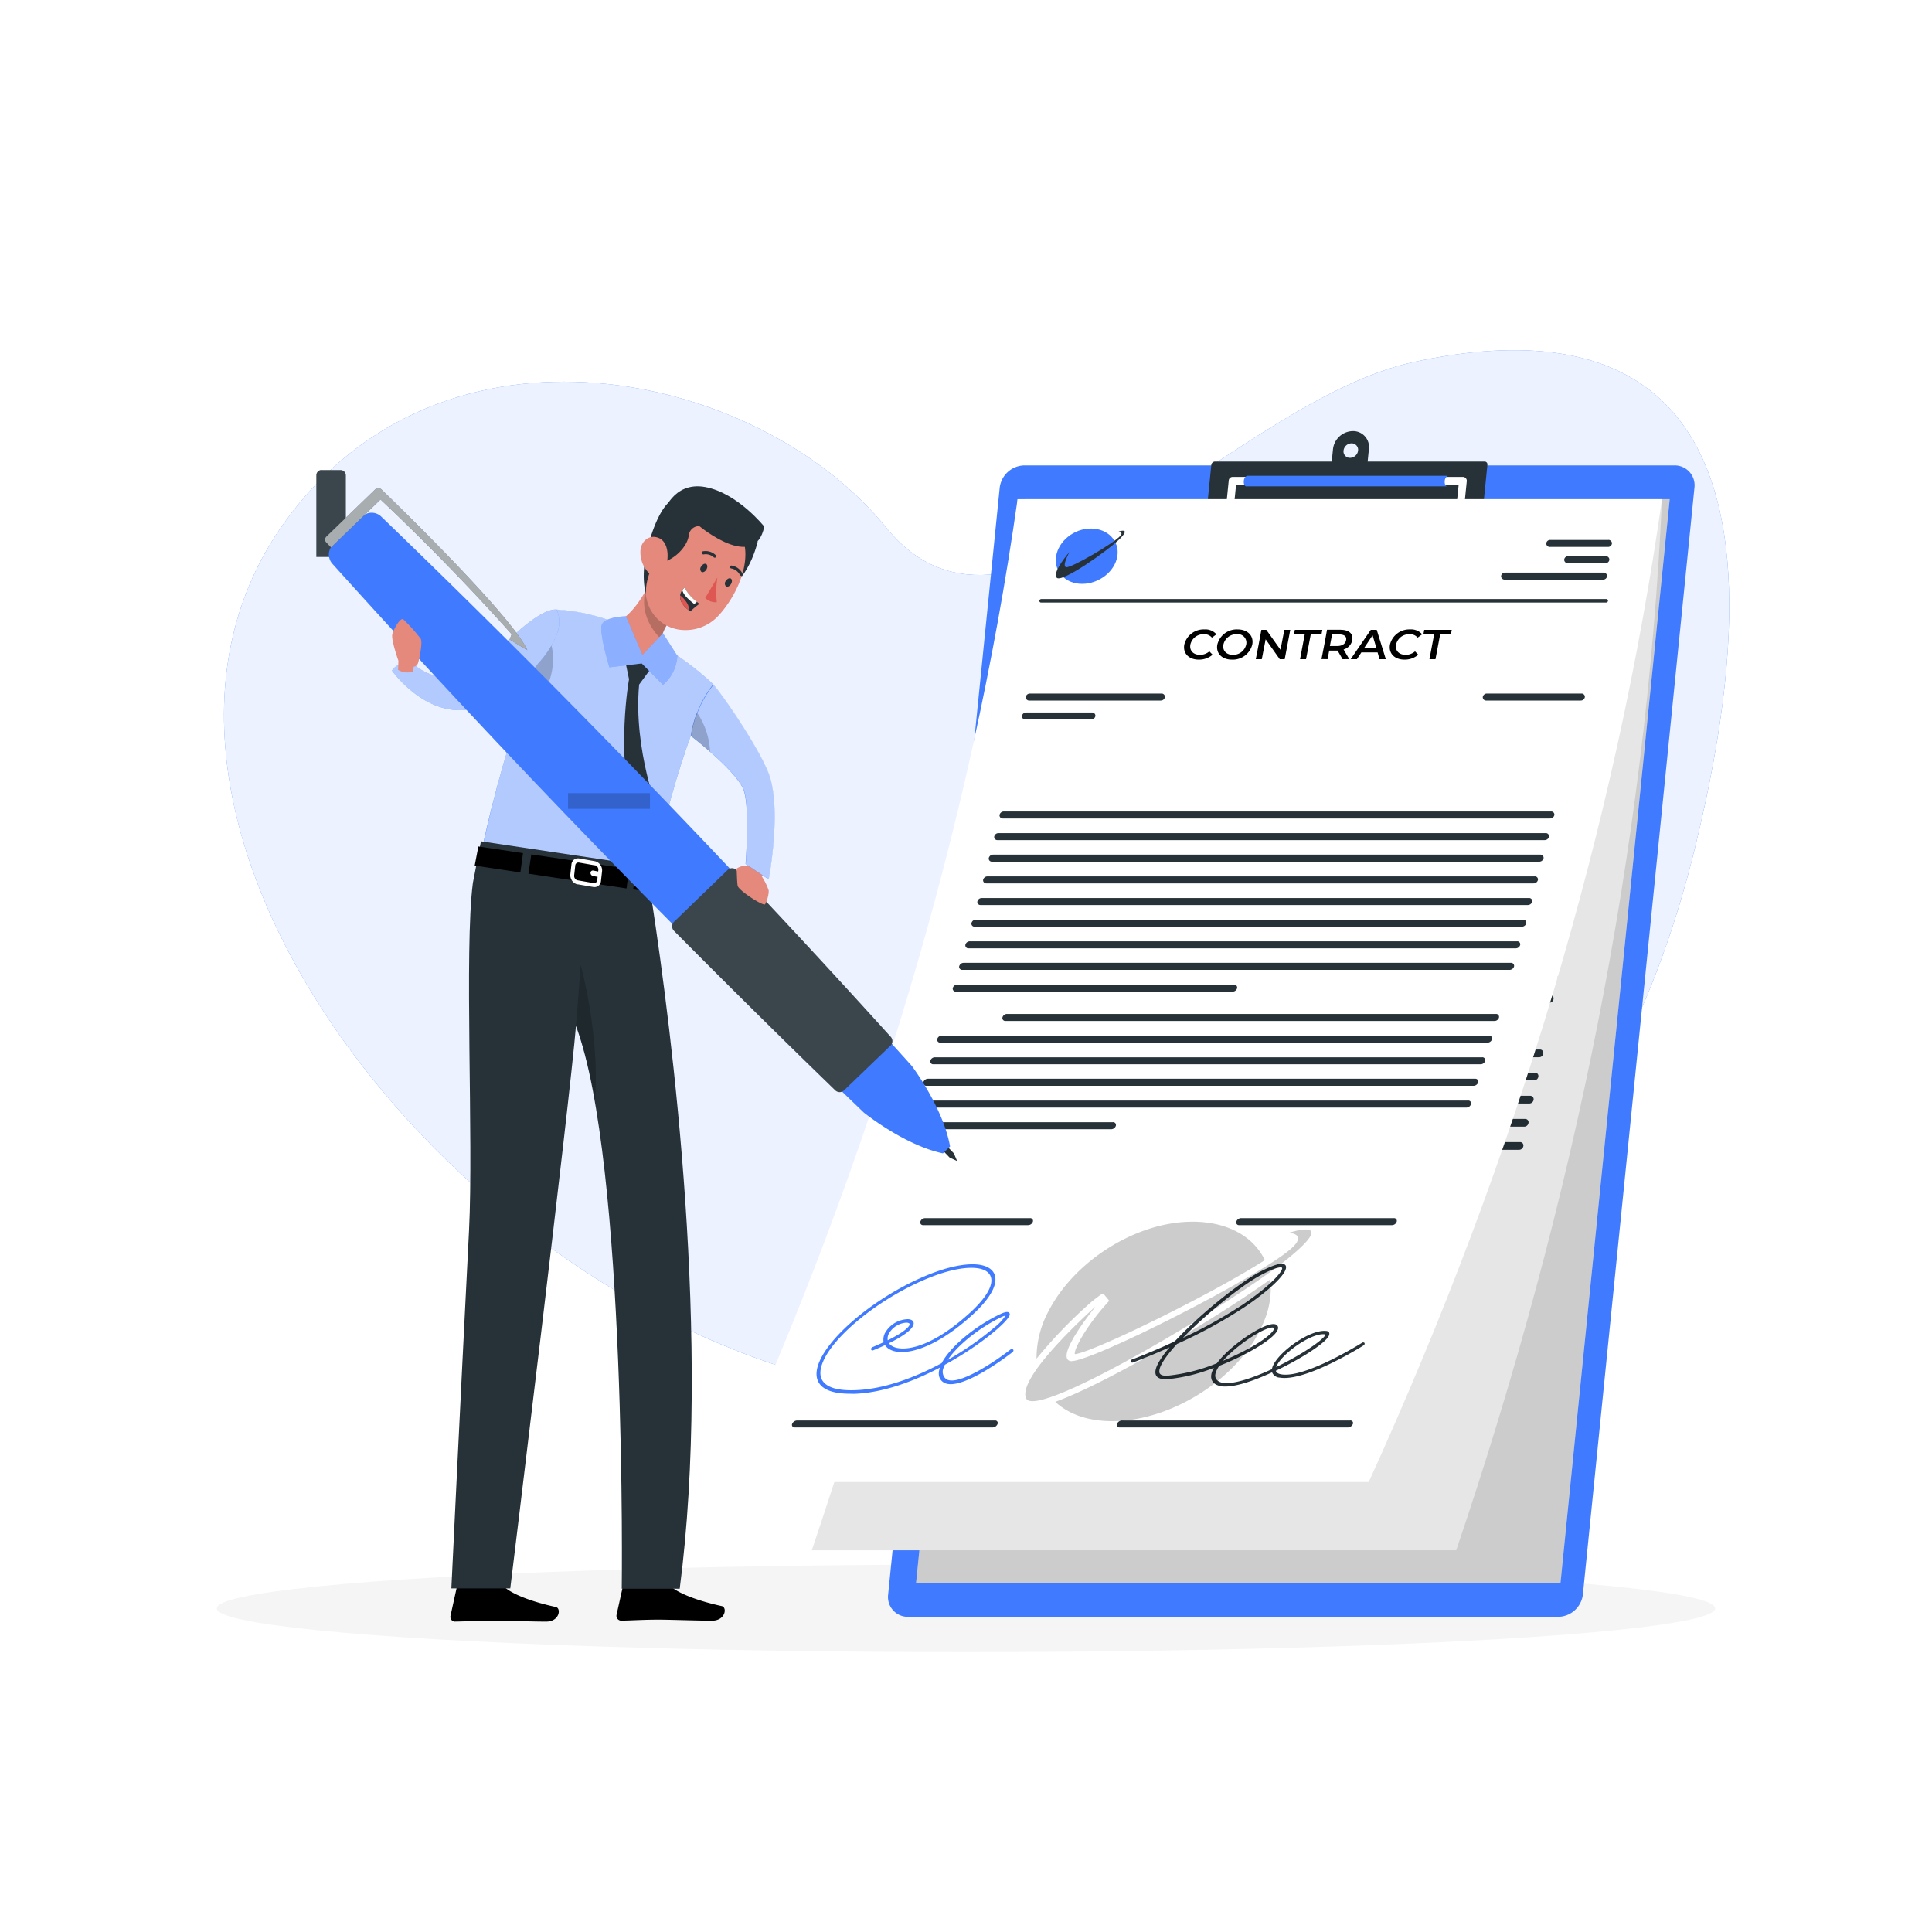 <svg class="animated" id="freepik_stories-signing-a-contract" xmlns="http://www.w3.org/2000/svg" viewBox="0 0 500 500" version="1.1" xmlns:xlink="http://www.w3.org/1999/xlink" xmlns:svgjs="http://svgjs.com/svgjs">
  <style>svg#freepik_stories-signing-a-contract:not(.animated) .animable {opacity: 0;}svg#freepik_stories-signing-a-contract.animated #freepik--Contract--inject-2 {animation: 6s Infinite  linear floating;animation-delay: 0s;}            @keyframes floating {                0% {                    opacity: 1;                    transform: translateY(0px);                }                50% {                    transform: translateY(-10px);                }                100% {                    opacity: 1;                    transform: translateY(0px);                }            }        </style>
  <g id="freepik--background-simple--inject-2" style="transform-origin: 252.748px 227.588px 0px;" class="animable">
    <path d="M73.52,135.35c41-57.36,122.64-39.63,155.83,1.2S318.23,104,365.9,93.69s103.64-.61,72.76,125.71S310.9,383.54,210.18,356.09,21.21,208.53,73.52,135.35Z" style="fill: rgb(64, 123, 255); transform-origin: 252.748px 227.588px 0px;" id="elx5u5k6r9cwp" class="animable"></path>
    <g id="elkzazr76lfa">
      <path d="M73.52,135.35c41-57.36,122.64-39.63,155.83,1.2S318.23,104,365.9,93.69s103.64-.61,72.76,125.71S310.9,383.54,210.18,356.09,21.21,208.53,73.52,135.35Z" style="fill: rgb(255, 255, 255); opacity: 0.9; transform-origin: 252.748px 227.588px 0px;" class="animable"></path>
    </g>
  </g>
  <g id="freepik--Shadow--inject-2" style="transform-origin: 250px 416.24px 0px;" class="animable">
    <ellipse id="freepik--path--inject-2" cx="250" cy="416.24" rx="193.89" ry="11.32" style="fill: rgb(245, 245, 245); transform-origin: 250px 416.24px 0px;" class="animable"></ellipse>
  </g>
  <g id="freepik--Contract--inject-2" style="transform-origin: 313.004px 265px 0px;" class="animable animator-active">
    <path d="M403.29,418.43H235.05a5.13,5.13,0,0,1-5.2-5.78l28.87-286.42a6.54,6.54,0,0,1,6.36-5.78H433.32a5.14,5.14,0,0,1,5.2,5.78L409.65,412.65A6.54,6.54,0,0,1,403.29,418.43Z" style="fill: rgb(64, 123, 255); transform-origin: 334.184px 269.439px 0px;" id="el6znijk4m20w" class="animable"></path>
    <path d="M378.1,142.15H315.93a4.12,4.12,0,0,1-4.17-4.64l1.73-17.23a1,1,0,0,1,.92-.83H384.2a.73.73,0,0,1,.74.83l-1.73,17.23A5.26,5.26,0,0,1,378.1,142.15Z" style="fill: rgb(38, 50, 56); transform-origin: 348.338px 130.799px 0px;" id="el8coovhtqz3k" class="animable"></path>
    <path d="M350.1,111.57a5.26,5.26,0,0,0-5.12,4.65l-.73,7.22h9.3l.72-7.22A4.12,4.12,0,0,0,350.1,111.57Zm-.7,6.92a1.66,1.66,0,0,1-1.69-1.88,2.12,2.12,0,0,1,2.07-1.87,1.67,1.67,0,0,1,1.69,1.87A2.13,2.13,0,0,1,349.4,118.49Z" style="fill: rgb(38, 50, 56); transform-origin: 349.277px 117.506px 0px;" id="elhz3tloik59c" class="animable"></path>
    <path d="M377.35,137.9H352.18a1,1,0,0,1-.72-.31,1,1,0,0,1-.28-.73,3.27,3.27,0,0,0-.87-2.38,3.2,3.2,0,0,0-2.32-.95,4.26,4.26,0,0,0-4.1,3.53,1,1,0,0,1-1,.84H317.74a1,1,0,0,1-.75-.33,1,1,0,0,1-.25-.77L318,124.33a1,1,0,0,1,1-.9H378.6a1,1,0,0,1,1,1.1L378.34,137A1,1,0,0,1,377.35,137.9Zm-24.23-2h23.32l1.06-10.47H319.9l-1.06,10.47h23.28a6.31,6.31,0,0,1,5.87-4.37,5.11,5.11,0,0,1,5.13,4.37Z" style="fill: rgb(255, 255, 255); transform-origin: 348.17px 130.664px 0px;" id="eli4y08i08ym" class="animable"></path>
    <path d="M373.9,124.5a1.6,1.6,0,0,1,.79-1.36h-52a1.6,1.6,0,0,0-.79,1.36c-.11,1.08.51,1.36.51,1.36h52S373.79,125.58,373.9,124.5Z" style="fill: rgb(64, 123, 255); transform-origin: 348.289px 124.5px 0px;" id="elk9qpobnmsin" class="animable"></path>
    <polygon points="403.85 409.68 237.08 409.68 265.35 129.19 432.12 129.19 403.85 409.68" style="fill: rgb(255, 255, 255); transform-origin: 334.6px 269.435px 0px;" id="el02yzmz0i5d5r" class="animable"></polygon>
    <path d="M418.88,158.79H272.72a.5.5,0,0,1,0-1H418.88a.5.5,0,0,1,0,1Z" style="fill: rgb(38, 50, 56); transform-origin: 345.799px 158.289px 0px;" id="elh3h0sbmhlbh" class="animable"></path>
    <path d="M291.76,145.52a9,9,0,0,1-8.73,7.93,7,7,0,0,1-7.13-7.93,9,9,0,0,1,8.73-7.93A7,7,0,0,1,291.76,145.52Z" style="fill: rgb(64, 123, 255); transform-origin: 283.83px 145.52px 0px;" id="el0ke5mngrfj" class="animable"></path>
    <path d="M279.32,144.33s-4.26,5.62-3,7.33,13.09-7.91,15.93-11.21-.49-2-.49-2,1.25.07.58,1.08c-1.37,2.08-12.6,9.5-13.74,9.1S279.32,144.33,279.32,144.33Z" style="fill: rgb(38, 50, 56); transform-origin: 284.742px 145.029px 0px;" id="eltzjno9cumgq" class="animable"></path>
    <path d="M418.64,142.86h-15a1,1,0,0,1,0-2h15a1,1,0,0,1,0,2Z" style="fill: rgb(38, 50, 56); transform-origin: 411.141px 141.859px 0px;" id="elo947j1da4z" class="animable"></path>
    <path d="M418.17,147.52h-9.69a1,1,0,0,1,0-2h9.69a1,1,0,0,1,0,2Z" style="fill: rgb(38, 50, 56); transform-origin: 413.326px 146.52px 0px;" id="el7d9ssc2l70v" class="animable"></path>
    <path d="M417.7,152.18H392.38a1,1,0,0,1,0-2H417.7a1,1,0,0,1,0,2Z" style="fill: rgb(38, 50, 56); transform-origin: 405.039px 151.18px 0px;" id="elr500occ40sp" class="animable"></path>
    <path d="M310.53,170.79a4.83,4.83,0,0,1,4.93-4.32,3.83,3.83,0,0,1,3.18,1.4l-1.1.95a2.66,2.66,0,0,0-2.15-1,3.22,3.22,0,0,0-3.29,2.95,2.55,2.55,0,0,0,2.7,3,3.25,3.25,0,0,0,2.34-1l.91,1a4.71,4.71,0,0,1-3.47,1.41A3.8,3.8,0,0,1,310.53,170.79Z" id="eleelfm5lcbnw" style="transform-origin: 314.561px 170.828px 0px;" class="animable"></path>
    <path d="M319.07,170.79a4.86,4.86,0,0,1,5-4.32,3.81,3.81,0,0,1,4.08,4.32,4.85,4.85,0,0,1-4.95,4.32A3.83,3.83,0,0,1,319.07,170.79Zm7.47,0a2.54,2.54,0,0,0-2.65-2.95,3.23,3.23,0,0,0-3.25,2.95,2.55,2.55,0,0,0,2.65,3A3.23,3.23,0,0,0,326.54,170.79Z" id="els6muihzaf8" style="transform-origin: 323.611px 170.791px 0px;" class="animable"></path>
    <path d="M337.66,166.59l-.85,8.4h-1.28l-4.06-5.69L330.9,175h-1.55l.85-8.4h1.28l4.06,5.69.57-5.69Z" id="elqi2lkh2tcwj" style="transform-origin: 333.506px 170.795px 0px;" class="animable"></path>
    <path d="M341.49,167.91H338.7l.14-1.32H346l-.13,1.32h-2.78l-.72,7.08h-1.56Z" id="elhir9jtnltef" style="transform-origin: 342.35px 170.789px 0px;" class="animable"></path>
    <path d="M351.79,175l-1.47-2.46H348.1l-.25,2.45h-1.56l.85-8.4h3.46c2.2,0,3.46,1.13,3.27,3a3.05,3.05,0,0,1-2.06,2.65l1.66,2.76Zm-1.4-7.08h-1.82l-.34,3.35h1.82c1.37,0,2.14-.63,2.25-1.68S351.76,167.91,350.39,167.91Z" id="elvmwfbtqefoe" style="transform-origin: 350.09px 170.795px 0px;" class="animable"></path>
    <path d="M360.71,173h-4.2l-1,2h-1.61l4.62-8.4H360L363,175h-1.63Zm-.39-1.22-1.22-3.67-1.94,3.67Z" id="elv4c6g81ef29" style="transform-origin: 358.449px 170.801px 0px;" class="animable"></path>
    <path d="M363.76,170.79a4.83,4.83,0,0,1,4.93-4.32,3.83,3.83,0,0,1,3.18,1.4l-1.1.95a2.66,2.66,0,0,0-2.15-1,3.23,3.23,0,0,0-3.29,2.95,2.55,2.55,0,0,0,2.7,3,3.24,3.24,0,0,0,2.34-1l.91,1a4.71,4.71,0,0,1-3.47,1.41A3.81,3.81,0,0,1,363.76,170.79Z" id="elkc78d0ab29" style="transform-origin: 367.793px 170.828px 0px;" class="animable"></path>
    <path d="M375,167.91H372.2l.13-1.32h7.12l-.13,1.32h-2.78l-.72,7.08h-1.55Z" id="ellxou5nwcbf" style="transform-origin: 375.824px 170.789px 0px;" class="animable"></path>
    <path d="M305.67,186.79h-34a1,1,0,0,1,0-2h34a1,1,0,0,1,0,2Z" style="fill: rgb(38, 50, 56); transform-origin: 288.672px 185.789px 0px;" id="elmymfhttxwk" class="animable"></path>
    <path d="M288.14,192.19h-17a1,1,0,0,1,0-2h17a1,1,0,0,1,0,2Z" style="fill: rgb(38, 50, 56); transform-origin: 279.641px 191.191px 0px;" id="el97au8lh9nlu" class="animable"></path>
    <path d="M409.91,220.42H268.32a1,1,0,0,1,0-2H409.91a1,1,0,0,1,0,2Z" style="fill: rgb(38, 50, 56); transform-origin: 339.115px 219.422px 0px;" id="elmu657di8hb" class="animable"></path>
    <path d="M409.29,226.59H267.69a1,1,0,0,1,0-2h141.6a1,1,0,0,1,0,2Z" style="fill: rgb(38, 50, 56); transform-origin: 338.49px 225.59px 0px;" id="elafopw8c5lja" class="animable"></path>
    <path d="M408.67,232.75H267.07a1,1,0,0,1,0-2h141.6a1,1,0,1,1,0,2Z" style="fill: rgb(38, 50, 56); transform-origin: 337.871px 231.75px 0px;" id="el0h6ew5tfmczl" class="animable"></path>
    <path d="M408.05,238.91H266.45a1,1,0,0,1,0-2h141.6a1,1,0,0,1,0,2Z" style="fill: rgb(38, 50, 56); transform-origin: 337.25px 237.91px 0px;" id="el0jf7pci40c2f" class="animable"></path>
    <path d="M407.42,245.07H265.83a1,1,0,0,1,0-2H407.42a1,1,0,0,1,0,2Z" style="fill: rgb(38, 50, 56); transform-origin: 336.625px 244.07px 0px;" id="el3ztsz9nnmx8" class="animable"></path>
    <path d="M406.8,251.24H265.21a1,1,0,0,1,0-2H406.8a1,1,0,0,1,0,2Z" style="fill: rgb(38, 50, 56); transform-origin: 336.006px 250.238px 0px;" id="elo2klem10tfb" class="animable"></path>
    <path d="M406.18,257.4H264.59a1,1,0,0,1,0-2H406.18a1,1,0,1,1,0,2Z" style="fill: rgb(38, 50, 56); transform-origin: 335.385px 256.398px 0px;" id="el5fnqnfr1hze" class="animable"></path>
    <path d="M405.56,263.56H264a1,1,0,0,1,0-2H405.56a1,1,0,0,1,0,2Z" style="fill: rgb(38, 50, 56); transform-origin: 334.779px 262.559px 0px;" id="elwz0efou2f3q" class="animable"></path>
    <path d="M334.94,269.72H263.35a1,1,0,0,1,0-2h71.59a1,1,0,1,1,0,2Z" style="fill: rgb(38, 50, 56); transform-origin: 299.146px 268.719px 0px;" id="elifbwm7kmted" class="animable"></path>
    <path d="M414.35,186.79H389.93a1,1,0,0,1,0-2h24.42a1,1,0,0,1,0,2Z" style="fill: rgb(38, 50, 56); transform-origin: 402.141px 185.789px 0px;" id="eltn0eqdu9gim" class="animable"></path>
    <path d="M404.16,278.08H277.64a1,1,0,0,1,0-2H404.16a1,1,0,0,1,0,2Z" style="fill: rgb(38, 50, 56); transform-origin: 340.9px 277.078px 0px;" id="el7yvfcr0qwju" class="animable"></path>
    <path d="M403.48,284.24H261.88a1,1,0,0,1,0-2h141.6a1,1,0,0,1,0,2Z" style="fill: rgb(38, 50, 56); transform-origin: 332.68px 283.238px 0px;" id="elmvdlbd8hqf" class="animable"></path>
    <path d="M402.86,290.41H261.26a1,1,0,0,1,0-2h141.6a1,1,0,0,1,0,2Z" style="fill: rgb(38, 50, 56); transform-origin: 332.061px 289.41px 0px;" id="eljmtnigpo1bn" class="animable"></path>
    <path d="M402.23,296.57H260.64a1,1,0,0,1,0-2H402.23a1,1,0,0,1,0,2Z" style="fill: rgb(38, 50, 56); transform-origin: 331.436px 295.57px 0px;" id="el3tdosc913re" class="animable"></path>
    <path d="M401.61,302.73H260a1,1,0,0,1,0-2H401.61a1,1,0,0,1,0,2Z" style="fill: rgb(38, 50, 56); transform-origin: 330.805px 301.73px 0px;" id="elo6v0g5ck89" class="animable"></path>
    <path d="M311,308.9H259.4a1,1,0,0,1,0-2H311a1,1,0,0,1,0,2Z" style="fill: rgb(38, 50, 56); transform-origin: 285.199px 307.898px 0px;" id="elquccsykfrqn" class="animable"></path>
    <g id="elnwcmf9adq1p">
      <g style="opacity: 0.2; isolation: isolate; transform-origin: 334.6px 269.435px 0px;" class="animable">
        <polygon points="403.85 409.68 237.08 409.68 265.35 129.19 432.12 129.19 403.85 409.68" id="el8iqt2rygdze" style="transform-origin: 334.6px 269.435px 0px;" class="animable"></polygon>
      </g>
    </g>
    <path d="M376.86,401.21H210.09c30.62-90.22,49.12-181.8,53.26-272H430.12C426,219.41,407.48,311,376.86,401.21Z" style="fill: rgb(255, 255, 255); transform-origin: 320.105px 265.211px 0px;" id="ely2ieaozzm2" class="animable"></path>
    <path d="M417.11,157.8H270.94a.52.52,0,0,1-.51-.49.47.47,0,0,1,.49-.48H417.08a.51.51,0,0,1,.52.48A.48.48,0,0,1,417.11,157.8Z" style="fill: rgb(38, 50, 56); transform-origin: 344.016px 157.314px 0px;" id="el7xk0d9c0x6" class="animable"></path>
    <path d="M289.54,145a8.45,8.45,0,0,1-8.44,7.67,7.21,7.21,0,0,1-7.41-7.67,8.39,8.39,0,0,1,8.38-7.66A7.26,7.26,0,0,1,289.54,145Z" style="fill: rgb(64, 123, 255); transform-origin: 281.613px 145.006px 0px;" id="elcu7tko6sxmr" class="animable"></path>
    <path d="M277.06,143.81s-4,5.43-2.71,7.09,12.82-7.65,15.49-10.83-.59-1.91-.58-1.91,1.25.06.63,1.05c-1.26,2-12.2,9.17-13.37,8.79S277.06,143.81,277.06,143.81Z" style="fill: rgb(38, 50, 56); transform-origin: 282.492px 144.502px 0px;" id="elbroei4q766p" class="animable"></path>
    <path d="M416.32,142.39h-15a1,1,0,0,1-1.05-1,.94.94,0,0,1,1-1h15a1,1,0,0,1,1,1A.94.94,0,0,1,416.32,142.39Z" style="fill: rgb(38, 50, 56); transform-origin: 408.77px 141.389px 0px;" id="el63frwkf2bxx" class="animable"></path>
    <path d="M416,146.9h-9.69a1,1,0,0,1-1-1,.94.94,0,0,1,1-1H416a1,1,0,0,1,1,1A1,1,0,0,1,416,146.9Z" style="fill: rgb(38, 50, 56); transform-origin: 411.154px 145.898px 0px;" id="elu4bszmvt4po" class="animable"></path>
    <path d="M415.73,151.4H390.41a1,1,0,0,1-1-1,.93.93,0,0,1,1-1h25.31a1,1,0,0,1,1,1A.94.94,0,0,1,415.73,151.4Z" style="fill: rgb(38, 50, 56); transform-origin: 403.064px 150.396px 0px;" id="eldyyt30v411r" class="animable"></path>
    <path d="M309,169.41a4.68,4.68,0,0,1,4.86-4.18,4,4,0,0,1,3.2,1.36l-1.08.92a2.75,2.75,0,0,0-2.16-1,3.14,3.14,0,0,0-3.25,2.86,2.55,2.55,0,0,0,2.74,2.86,3.22,3.22,0,0,0,2.33-1l.92.93a4.71,4.71,0,0,1-3.46,1.36C310.53,173.59,308.78,171.84,309,169.41Z" id="eljl0x5y6m1fo" style="transform-origin: 313.02px 169.375px 0px;" class="animable"></path>
    <path d="M317.54,169.41a4.71,4.71,0,0,1,4.89-4.18c2.6,0,4.37,1.76,4.15,4.18a4.71,4.71,0,0,1-4.9,4.18C319.08,173.59,317.33,171.82,317.54,169.41Zm7.47,0a2.55,2.55,0,0,0-2.7-2.86,3.14,3.14,0,0,0-3.2,2.86,2.54,2.54,0,0,0,2.69,2.86A3.15,3.15,0,0,0,325,169.41Z" id="el2rp9kh6wmom" style="transform-origin: 322.061px 169.41px 0px;" class="animable"></path>
    <path d="M336.06,165.35q-.35,4.07-.73,8.13h-1.28c-1.37-1.84-2.75-3.67-4.13-5.51-.16,1.84-.33,3.67-.5,5.51h-1.55q.39-4.06.73-8.13h1.28c1.39,1.83,2.77,3.67,4.15,5.5.16-1.83.33-3.67.48-5.5Z" id="elg7uawrkx9th" style="transform-origin: 331.965px 169.416px 0px;" class="animable"></path>
    <path d="M339.91,166.62h-2.78c0-.42.07-.85.11-1.27h7.12c0,.42-.07.85-.11,1.27h-2.78c-.2,2.29-.4,4.57-.62,6.86h-1.56C339.51,171.19,339.71,168.91,339.91,166.62Z" id="el5rukjx5y2gd" style="transform-origin: 340.744px 169.416px 0px;" class="animable"></path>
    <path d="M350.31,173.48l-1.5-2.38h-2.22c-.07.79-.14,1.58-.22,2.37h-1.55q.38-4.06.72-8.13H349c2.2,0,3.48,1.09,3.32,2.89a2.92,2.92,0,0,1-2,2.57c.57.89,1.13,1.78,1.69,2.67Zm-1.5-6.86H347c-.09,1.08-.19,2.16-.28,3.24h1.82c1.37,0,2.13-.6,2.22-1.62S350.18,166.62,348.81,166.62Z" id="eldslq6org7nm" style="transform-origin: 348.576px 169.41px 0px;" class="animable"></path>
    <path d="M359.21,171.6H355l-1,1.88H352.4q2.27-4.06,4.5-8.13h1.54q1.55,4.07,3.06,8.13h-1.63Zm-.41-1.19c-.42-1.18-.84-2.37-1.27-3.55-.63,1.18-1.25,2.37-1.89,3.55Z" id="elsy4cpk4tcf" style="transform-origin: 356.949px 169.416px 0px;" class="animable"></path>
    <path d="M362.23,169.41a4.68,4.68,0,0,1,4.86-4.18,4,4,0,0,1,3.21,1.36c-.37.3-.73.61-1.09.92a2.75,2.75,0,0,0-2.16-1,3.14,3.14,0,0,0-3.25,2.86,2.55,2.55,0,0,0,2.74,2.86,3.22,3.22,0,0,0,2.33-1l.92.93a4.71,4.71,0,0,1-3.46,1.36C363.76,173.59,362,171.84,362.23,169.41Z" id="elv8x6i7boybg" style="transform-origin: 366.256px 169.375px 0px;" class="animable"></path>
    <path d="M373.4,166.62h-2.78c0-.42.07-.85.11-1.27h7.12c0,.42-.07.85-.11,1.27H375c-.19,2.29-.4,4.57-.62,6.86h-1.55C373,171.19,373.21,168.91,373.4,166.62Z" id="el94y97oyed6" style="transform-origin: 374.236px 169.416px 0px;" class="animable"></path>
    <path d="M304.24,184.92h-34a1,1,0,1,1,0-1.94h34a1,1,0,1,1,0,1.94Z" style="fill: rgb(38, 50, 56); transform-origin: 287.24px 183.949px 0px;" id="el0hh63qa022k" class="animable"></path>
    <path d="M286.68,190.16h-17a1,1,0,0,1-1-1,1,1,0,0,1,1-1h17a1,1,0,0,1,1,1A1,1,0,0,1,286.68,190.16Z" style="fill: rgb(38, 50, 56); transform-origin: 278.18px 189.16px 0px;" id="elvtef7ksm1pe" class="animable"></path>
    <path d="M407.83,217.56H266.24a1,1,0,0,1-1-1,1,1,0,0,1,1-1H407.9a1,1,0,0,1,1,1A1,1,0,0,1,407.83,217.56Z" style="fill: rgb(38, 50, 56); transform-origin: 337.068px 216.561px 0px;" id="el352g7yk228r" class="animable"></path>
    <path d="M407,223.55H265.38a.93.93,0,0,1-1-1,1,1,0,0,1,1-1H407.05a.94.94,0,0,1,1,1A1,1,0,0,1,407,223.55Z" style="fill: rgb(38, 50, 56); transform-origin: 336.213px 222.551px 0px;" id="elstap0vunn99" class="animable"></path>
    <path d="M406.07,229.54H264.47a.94.94,0,0,1-1-1,1.05,1.05,0,0,1,1.05-1H406.16a1,1,0,0,1,1,1A1.06,1.06,0,0,1,406.07,229.54Z" style="fill: rgb(38, 50, 56); transform-origin: 335.314px 228.541px 0px;" id="elvcdtlwtxk2k" class="animable"></path>
    <path d="M405.13,235.53H263.53a.92.92,0,0,1-.94-1,1.06,1.06,0,0,1,1.05-1H405.23a.92.92,0,0,1,.95,1A1.06,1.06,0,0,1,405.13,235.53Z" style="fill: rgb(38, 50, 56); transform-origin: 334.385px 234.531px 0px;" id="elxsgotc80qdn" class="animable"></path>
    <path d="M404.15,241.52H262.56a.92.92,0,0,1-.94-1,1.06,1.06,0,0,1,1.06-1H404.27a.92.92,0,0,1,.94,1A1.07,1.07,0,0,1,404.15,241.52Z" style="fill: rgb(38, 50, 56); transform-origin: 333.416px 240.52px 0px;" id="elm19a21poan" class="animable"></path>
    <path d="M403.13,247.51H261.54a.91.91,0,0,1-.93-1,1.07,1.07,0,0,1,1.06-1H403.26a.92.92,0,0,1,.94,1A1.08,1.08,0,0,1,403.13,247.51Z" style="fill: rgb(38, 50, 56); transform-origin: 332.404px 246.512px 0px;" id="el1ulxjtu95wt" class="animable"></path>
    <path d="M402.08,253.5H260.48a.9.9,0,0,1-.92-1,1.08,1.08,0,0,1,1.07-1H402.22a.91.91,0,0,1,.93,1A1.08,1.08,0,0,1,402.08,253.5Z" style="fill: rgb(38, 50, 56); transform-origin: 331.354px 252.5px 0px;" id="el5vxfbsd6t5h" class="animable"></path>
    <path d="M401,259.49H259.39a.89.89,0,0,1-.92-1,1.09,1.09,0,0,1,1.08-1H401.14a.89.89,0,0,1,.92,1A1.08,1.08,0,0,1,401,259.49Z" style="fill: rgb(38, 50, 56); transform-origin: 330.264px 258.488px 0px;" id="elwbcbpqj58bl" class="animable"></path>
    <path d="M329.85,265.48H258.26a.89.89,0,0,1-.92-1,1.09,1.09,0,0,1,1.09-1H330a.89.89,0,0,1,.92,1A1.1,1.1,0,0,1,329.85,265.48Z" style="fill: rgb(38, 50, 56); transform-origin: 294.131px 264.48px 0px;" id="eltj6kh46u72m" class="animable"></path>
    <path d="M412.92,184.92H388.5a1,1,0,1,1,0-1.94h24.42a1,1,0,1,1,0,1.94Z" style="fill: rgb(38, 50, 56); transform-origin: 400.711px 183.949px 0px;" id="el1694ku2jagj" class="animable"></path>
    <path d="M398.32,273.61H271.8a.89.89,0,0,1-.91-1,1.11,1.11,0,0,1,1.1-1H398.5a.88.88,0,0,1,.91,1A1.11,1.11,0,0,1,398.32,273.61Z" style="fill: rgb(38, 50, 56); transform-origin: 335.15px 272.609px 0px;" id="el9fdl80ls2gr" class="animable"></path>
    <path d="M397,279.6H255.44a.87.87,0,0,1-.9-1,1.11,1.11,0,0,1,1.1-1H397.23a.87.87,0,0,1,.9,1A1.12,1.12,0,0,1,397,279.6Z" style="fill: rgb(38, 50, 56); transform-origin: 326.334px 278.602px 0px;" id="el5dxo1ot8sai" class="animable"></path>
    <path d="M395.77,285.59H254.18a.87.87,0,0,1-.9-1,1.14,1.14,0,0,1,1.11-1H396a.88.88,0,0,1,.9,1A1.14,1.14,0,0,1,395.77,285.59Z" style="fill: rgb(38, 50, 56); transform-origin: 325.088px 284.59px 0px;" id="elv2zn634i8q" class="animable"></path>
    <path d="M394.47,291.58H252.88a.86.86,0,0,1-.89-1,1.14,1.14,0,0,1,1.11-1H394.7a.86.86,0,0,1,.88,1A1.14,1.14,0,0,1,394.47,291.58Z" style="fill: rgb(38, 50, 56); transform-origin: 323.783px 290.578px 0px;" id="eld4u2bslr7zu" class="animable"></path>
    <path d="M393.13,297.57H251.54a.85.85,0,0,1-.88-1,1.15,1.15,0,0,1,1.12-1H393.37a.86.86,0,0,1,.88,1A1.14,1.14,0,0,1,393.13,297.57Z" style="fill: rgb(38, 50, 56); transform-origin: 322.453px 296.57px 0px;" id="elx4sht9ofpkq" class="animable"></path>
    <path d="M301.76,303.56h-51.6a.85.85,0,0,1-.87-1,1.16,1.16,0,0,1,1.12-1H302a.85.85,0,0,1,.87,1A1.16,1.16,0,0,1,301.76,303.56Z" style="fill: rgb(38, 50, 56); transform-origin: 276.08px 302.559px 0px;" id="elnxa1u249t2" class="animable"></path>
    <g id="elbiiwdnixppa">
      <g style="opacity: 0.1; transform-origin: 320.105px 265.211px 0px;" class="animable">
        <path d="M376.86,401.21H210.09c30.62-90.22,49.12-181.8,53.26-272H430.12C426,219.41,407.48,311,376.86,401.21Z" id="el1y3d2zqswzc" style="transform-origin: 320.105px 265.211px 0px;" class="animable"></path>
      </g>
    </g>
    <path d="M354.22,383.55H187.45c38.46-84.36,63.92-170,75.9-254.36H430.12C418.14,213.55,392.68,299.19,354.22,383.55Z" style="fill: rgb(255, 255, 255); transform-origin: 308.785px 256.371px 0px;" id="elg831g37mn6" class="animable"></path>
    <path d="M415.62,155.94H269.46a.44.44,0,0,1-.47-.45.51.51,0,0,1,.52-.46H415.68a.44.44,0,0,1,.47.46A.51.51,0,0,1,415.62,155.94Z" style="fill: rgb(38, 50, 56); transform-origin: 342.568px 155.486px 0px;" id="elinusb715x" class="animable"></path>
    <path d="M289.17,143.94c-.63,3.95-4.73,7.16-9.11,7.16s-7.38-3.21-6.74-7.16,4.66-7.16,9-7.16S289.81,140,289.17,143.94Z" style="fill: rgb(64, 123, 255); transform-origin: 281.244px 143.941px 0px;" id="elop1df6n8quq" class="animable"></path>
    <path d="M276.78,142.86s-4.5,5.08-3.32,6.63,13.49-7.15,16.43-10.13-.41-1.79-.41-1.79,1.25.07.54,1c-1.43,1.87-13,8.57-14.13,8.22S276.79,142.86,276.78,142.86Z" style="fill: rgb(38, 50, 56); transform-origin: 282.182px 143.504px 0px;" id="el34jk2jruvc" class="animable"></path>
    <path d="M416.17,141.54h-15a.91.91,0,0,1-1-.91,1,1,0,0,1,1-.9h15a.89.89,0,0,1,1,.9A1,1,0,0,1,416.17,141.54Z" style="fill: rgb(38, 50, 56); transform-origin: 408.672px 140.633px 0px;" id="elpyharhewgcn" class="animable"></path>
    <path d="M415.5,145.75h-9.69a.91.91,0,0,1-1-.91,1,1,0,0,1,1-.9h9.69a.89.89,0,0,1,1,.9A1,1,0,0,1,415.5,145.75Z" style="fill: rgb(38, 50, 56); transform-origin: 410.654px 144.844px 0px;" id="elbl752867cdd" class="animable"></path>
    <path d="M414.8,150H389.48a.9.9,0,0,1-1-.91,1,1,0,0,1,1.05-.9H414.9a.89.89,0,0,1,1,.9A1,1,0,0,1,414.8,150Z" style="fill: rgb(38, 50, 56); transform-origin: 402.189px 149.094px 0px;" id="elkccu6o205l" class="animable"></path>
    <path d="M256.88,369.43H205.7a.67.67,0,0,1-.7-.91,1.44,1.44,0,0,1,1.29-.9h51.18a.66.66,0,0,1,.7.9A1.43,1.43,0,0,1,256.88,369.43Z" style="fill: rgb(38, 50, 56); transform-origin: 231.586px 368.523px 0px;" id="elc5djk9moi7u" class="animable"></path>
    <path d="M348.78,369.43h-59a.67.67,0,0,1-.7-.91,1.44,1.44,0,0,1,1.29-.9h59.05a.67.67,0,0,1,.71.9A1.46,1.46,0,0,1,348.78,369.43Z" style="fill: rgb(38, 50, 56); transform-origin: 319.604px 368.525px 0px;" id="el6sunuhyx4f" class="animable"></path>
    <path d="M266.08,317.06H238.94a.71.71,0,0,1-.76-.9,1.32,1.32,0,0,1,1.24-.91h27.13a.71.71,0,0,1,.76.91A1.31,1.31,0,0,1,266.08,317.06Z" style="fill: rgb(38, 50, 56); transform-origin: 252.746px 316.154px 0px;" id="elj9ia430e1ph" class="animable"></path>
    <path d="M360.24,317.06H320.71a.71.71,0,0,1-.76-.9,1.32,1.32,0,0,1,1.24-.91h39.52a.71.71,0,0,1,.76.91A1.3,1.3,0,0,1,360.24,317.06Z" style="fill: rgb(38, 50, 56); transform-origin: 340.711px 316.154px 0px;" id="elnk5bnny4fx" class="animable"></path>
    <path d="M317.11,358.83a4.94,4.94,0,0,1-2.42-.51c-1.27-.74-1.58-2-.89-3.62a7.41,7.41,0,0,1,.34-.7,44.65,44.65,0,0,1-12,2.94c-2.46.15-3.06-.81-3.12-1.65-.12-1.49,1.34-3.86,3.67-6.61-5.4,2.42-9.36,3.89-9.44,3.92-.29.11-.55,0-.6-.22a.59.59,0,0,1,.43-.6c.09,0,4.8-1.79,10.94-4.61,6.24-6.79,16.62-15.15,22-18,3.87-2,6.12-2.61,6.7-1.66.9,1.5-3.52,6-10.81,10.88a125.8,125.8,0,0,1-17.32,9.44c-2.81,3.09-4.66,5.74-4.55,7.18,0,.3.1,1.19,2.3,1a45.45,45.45,0,0,0,12.6-3.21c3.12-4.22,10.37-9.2,13.69-10,1.28-.32,1.79,0,2,.34s.27.88-.43,1.78c-1.77,2.29-7.91,5.9-14.67,8.57a8.13,8.13,0,0,0-.74,1.32c-.53,1.26-.32,2.15.66,2.72,2.24,1.29,8-.55,13.72-3.19a3.55,3.55,0,0,1,.28-.9c1.6-3.64,9.42-9.28,13.58-9,.83,0,1,.41,1,.71.09,1.32-3.43,3.77-6.4,5.6a83.19,83.19,0,0,1-7.45,4c.14.49.63.8,1.47.94,6.19,1,20.66-8.05,20.79-8.14a.51.51,0,0,1,.69,0,.5.5,0,0,1-.24.64c-.6.38-15.06,9.44-21.68,8.34a2.25,2.25,0,0,1-2-1.37C324.78,357.23,320.19,358.83,317.11,358.83Zm25.35-13.54c-3.66,0-10.72,5.15-12.08,8.25,0,.09-.08.17-.11.26,2.49-1.21,4.9-2.53,6.94-3.79,4.28-2.63,5.83-4.23,5.8-4.61,0,0-.09-.08-.34-.1Zm-13.2-1.73a2.44,2.44,0,0,0-.62.1c-2.86.71-8.92,4.83-12.11,8.51,6-2.5,11.3-5.63,12.83-7.62.3-.39.4-.67.29-.85A.44.44,0,0,0,329.26,343.56ZM331.39,328c-.61,0-2.05.37-5,1.95-5.16,2.74-14.19,10.07-20.25,16.29a120.84,120.84,0,0,0,15.29-8.48c7.68-5.18,10.76-9,10.36-9.65C331.73,328,331.61,328,331.39,328Z" style="fill: rgb(38, 50, 56); transform-origin: 322.908px 342.951px 0px;" id="el66lkaea2div" class="animable"></path>
    <path d="M306.5,166.8a5.15,5.15,0,0,1,5.23-3.91,3.73,3.73,0,0,1,3.08,1.27l-1.16.86a2.56,2.56,0,0,0-2.08-.89,3.45,3.45,0,0,0-3.5,2.67c-.29,1.56.75,2.67,2.49,2.67a3.68,3.68,0,0,0,2.42-.9l.84.87a5.35,5.35,0,0,1-3.58,1.27C307.67,170.71,306.07,169.07,306.5,166.8Z" id="el1gzgfoiaxcc" style="transform-origin: 310.619px 166.795px 0px;" class="animable"></path>
    <path d="M315.05,166.8a5.16,5.16,0,0,1,5.24-3.91c2.61,0,4.22,1.65,3.8,3.91a5.19,5.19,0,0,1-5.27,3.91C316.22,170.71,314.62,169.05,315.05,166.8Zm7.47,0a2.21,2.21,0,0,0-2.45-2.67,3.43,3.43,0,0,0-3.45,2.67c-.3,1.55.75,2.67,2.44,2.67A3.45,3.45,0,0,0,322.52,166.8Z" id="elestupflit5d" style="transform-origin: 319.568px 166.801px 0px;" class="animable"></path>
    <path d="M333.92,163c-.47,2.53-.95,5.07-1.44,7.6H331.2l-3.65-5.15q-.48,2.58-1,5.15H325c.49-2.53,1-5.07,1.44-7.6h1.28q1.85,2.56,3.67,5.15l1-5.15Z" id="elbctw8i4oyr4" style="transform-origin: 329.461px 166.801px 0px;" class="animable"></path>
    <path d="M337.66,164.19h-2.78c.07-.4.14-.79.22-1.19h7.12c-.07.4-.15.79-.22,1.19h-2.78c-.4,2.14-.8,4.28-1.22,6.41h-1.55Q337.07,167.41,337.66,164.19Z" id="el8riqasb1nzb" style="transform-origin: 338.549px 166.801px 0px;" class="animable"></path>
    <path d="M347.46,170.6l-1.29-2.23a1.77,1.77,0,0,1-.32,0H344l-.42,2.21H342c.49-2.53,1-5.07,1.43-7.6h3.45c2.21,0,3.39,1,3.08,2.7a3.14,3.14,0,0,1-2.24,2.4c.48.84,1,1.67,1.45,2.5Zm-.9-6.41h-1.82l-.57,3H346c1.37,0,2.19-.56,2.37-1.52S347.93,164.19,346.56,164.19Z" id="el4222gtt2nng" style="transform-origin: 346.004px 166.791px 0px;" class="animable"></path>
    <path d="M356.52,168.84h-4.2c-.38.59-.77,1.18-1.16,1.76h-1.61q2.63-3.79,5.21-7.6h1.54c.79,2.53,1.58,5.07,2.35,7.6H357C356.86,170,356.69,169.43,356.52,168.84Zm-.3-1.11-1-3.32c-.73,1.11-1.46,2.22-2.2,3.32Z" id="ell8sl2d8gm9" style="transform-origin: 354.1px 166.801px 0px;" class="animable"></path>
    <path d="M359.73,166.8a5.15,5.15,0,0,1,5.23-3.91,3.75,3.75,0,0,1,3.09,1.27l-1.17.86a2.56,2.56,0,0,0-2.08-.89,3.45,3.45,0,0,0-3.5,2.67c-.29,1.56.75,2.67,2.49,2.67a3.68,3.68,0,0,0,2.42-.9l.84.87a5.35,5.35,0,0,1-3.58,1.27C360.9,170.71,359.31,169.07,359.73,166.8Z" id="eltqs44kdv4z" style="transform-origin: 363.857px 166.795px 0px;" class="animable"></path>
    <path d="M371.15,164.19h-2.78c.07-.4.14-.79.22-1.19h7.12c-.07.4-.14.79-.22,1.19h-2.78q-.6,3.21-1.21,6.41h-1.56C370.35,168.47,370.76,166.33,371.15,164.19Z" id="el77skiuikxrd" style="transform-origin: 372.041px 166.801px 0px;" class="animable"></path>
    <path d="M300.39,181.3h-34a.86.86,0,0,1-.92-.91,1.08,1.08,0,0,1,1.09-.9h34a.85.85,0,0,1,.92.9A1.07,1.07,0,0,1,300.39,181.3Z" style="fill: rgb(38, 50, 56); transform-origin: 283.475px 180.393px 0px;" id="eljttylrsy9bm" class="animable"></path>
    <path d="M282.39,186.2h-17a.85.85,0,0,1-.91-.91,1.09,1.09,0,0,1,1.1-.9h17a.85.85,0,0,1,.91.9A1.09,1.09,0,0,1,282.39,186.2Z" style="fill: rgb(38, 50, 56); transform-origin: 273.982px 185.295px 0px;" id="elgtu949qxx4e" class="animable"></path>
    <path d="M401.15,211.82H259.56a.81.81,0,0,1-.88-.9,1.13,1.13,0,0,1,1.12-.91H401.39a.82.82,0,0,1,.88.91A1.12,1.12,0,0,1,401.15,211.82Z" style="fill: rgb(38, 50, 56); transform-origin: 330.475px 210.916px 0px;" id="el0grft6afiyf" class="animable"></path>
    <path d="M399.77,217.42H258.18a.81.81,0,0,1-.88-.91,1.13,1.13,0,0,1,1.13-.9H400a.82.82,0,0,1,.88.9A1.14,1.14,0,0,1,399.77,217.42Z" style="fill: rgb(38, 50, 56); transform-origin: 329.088px 216.516px 0px;" id="els10jkhxu0hr" class="animable"></path>
    <path d="M398.35,223H256.75a.8.8,0,0,1-.86-.91,1.15,1.15,0,0,1,1.13-.91H398.61a.82.82,0,0,1,.87.91A1.14,1.14,0,0,1,398.35,223Z" style="fill: rgb(38, 50, 56); transform-origin: 327.684px 222.092px 0px;" id="eladpd13ekemq" class="animable"></path>
    <path d="M396.89,228.62H255.29a.8.8,0,0,1-.86-.91,1.16,1.16,0,0,1,1.14-.9H397.16a.79.79,0,0,1,.86.9A1.14,1.14,0,0,1,396.89,228.62Z" style="fill: rgb(38, 50, 56); transform-origin: 326.225px 227.715px 0px;" id="elt6c0xveg99r" class="animable"></path>
    <path d="M395.39,234.22H253.79a.79.79,0,0,1-.85-.91,1.16,1.16,0,0,1,1.14-.9h141.6a.79.79,0,0,1,.85.9A1.15,1.15,0,0,1,395.39,234.22Z" style="fill: rgb(38, 50, 56); transform-origin: 324.734px 233.314px 0px;" id="elemmmch6ab7v" class="animable"></path>
    <path d="M393.85,239.83H252.26a.79.79,0,0,1-.85-.91,1.16,1.16,0,0,1,1.15-.91H394.15a.79.79,0,0,1,.85.91A1.18,1.18,0,0,1,393.85,239.83Z" style="fill: rgb(38, 50, 56); transform-origin: 323.205px 238.92px 0px;" id="elo2hbaugx7k" class="animable"></path>
    <path d="M392.27,245.43H250.68a.78.78,0,0,1-.84-.91,1.18,1.18,0,0,1,1.15-.91h141.6a.78.78,0,0,1,.84.91A1.2,1.2,0,0,1,392.27,245.43Z" style="fill: rgb(38, 50, 56); transform-origin: 321.635px 244.52px 0px;" id="elgij6tyyupie" class="animable"></path>
    <path d="M390.66,251H249.06a.78.78,0,0,1-.83-.91,1.2,1.2,0,0,1,1.16-.91H391a.78.78,0,0,1,.84.91A1.2,1.2,0,0,1,390.66,251Z" style="fill: rgb(38, 50, 56); transform-origin: 320.035px 250.09px 0px;" id="el22fvjy1bp7n" class="animable"></path>
    <path d="M319,256.63h-71.6a.77.77,0,0,1-.83-.91,1.22,1.22,0,0,1,1.17-.91h71.59a.78.78,0,0,1,.84.91A1.21,1.21,0,0,1,319,256.63Z" style="fill: rgb(38, 50, 56); transform-origin: 283.369px 255.719px 0px;" id="eljwqs931a1lt" class="animable"></path>
    <path d="M409.07,181.3H384.66a.86.86,0,0,1-.92-.91,1.08,1.08,0,0,1,1.09-.9h24.42a.85.85,0,0,1,.91.9A1.07,1.07,0,0,1,409.07,181.3Z" style="fill: rgb(38, 50, 56); transform-origin: 396.949px 180.395px 0px;" id="el5y2x3xvwdvc" class="animable"></path>
    <path d="M386.77,264.23H260.25a.76.76,0,0,1-.82-.91,1.21,1.21,0,0,1,1.17-.91H387.12a.76.76,0,0,1,.82.91A1.21,1.21,0,0,1,386.77,264.23Z" style="fill: rgb(38, 50, 56); transform-origin: 323.686px 263.32px 0px;" id="el75vvay8l9iu" class="animable"></path>
    <path d="M385,269.83H243.37a.76.76,0,0,1-.82-.91,1.23,1.23,0,0,1,1.18-.91h141.6a.75.75,0,0,1,.81.91A1.23,1.23,0,0,1,385,269.83Z" style="fill: rgb(38, 50, 56); transform-origin: 314.346px 268.92px 0px;" id="elmhljnkdzt9t" class="animable"></path>
    <path d="M383.18,275.43H241.58a.75.75,0,0,1-.81-.91,1.24,1.24,0,0,1,1.19-.9h141.6a.75.75,0,0,1,.81.9A1.24,1.24,0,0,1,383.18,275.43Z" style="fill: rgb(38, 50, 56); transform-origin: 312.57px 274.525px 0px;" id="elynjq268a6k" class="animable"></path>
    <path d="M381.36,281H239.76a.75.75,0,0,1-.8-.91,1.25,1.25,0,0,1,1.2-.91H381.75a.74.74,0,0,1,.8.91A1.26,1.26,0,0,1,381.36,281Z" style="fill: rgb(38, 50, 56); transform-origin: 310.756px 280.09px 0px;" id="el64befaofap6" class="animable"></path>
    <path d="M379.5,286.64H237.91a.75.75,0,0,1-.8-.91,1.25,1.25,0,0,1,1.2-.91h141.6a.73.73,0,0,1,.79.91A1.26,1.26,0,0,1,379.5,286.64Z" style="fill: rgb(38, 50, 56); transform-origin: 308.908px 285.73px 0px;" id="elclftdsvxk9n" class="animable"></path>
    <path d="M287.6,292.24H236a.74.74,0,0,1-.79-.91,1.27,1.27,0,0,1,1.21-.91H288a.73.73,0,0,1,.79.91A1.27,1.27,0,0,1,287.6,292.24Z" style="fill: rgb(38, 50, 56); transform-origin: 262px 291.328px 0px;" id="elgrttoj2w966" class="animable"></path>
    <g id="el67hrdxqwexf">
      <g style="opacity: 0.2; transform-origin: 302.371px 341.988px 0px;" class="animable">
        <path d="M282.23,337.13c.51-.45,1.79-1.44,2.55-2,.34-.26.77-.29,1-.06.43.52.86,1,1.28,1.57,0,0-1.42,1.59-1.88,2.13-4.6,5.45-7.35,10.69-7,11.69,4.7-.48,35.41-15.51,49.16-24.34-3.05-6.38-10.31-10.36-20.2-9.91-14.08.64-29.2,10.47-35.69,22.95a25.71,25.71,0,0,0-3.2,12.47A123,123,0,0,1,282.23,337.13Z" id="elxmhi7zq169" style="transform-origin: 297.795px 333.902px 0px;" class="animable"></path>
        <path d="M273.1,362.8c3.37,3.13,8.38,5,14.68,5,15.73,0,33.57-11.53,39.32-25.79a21.93,21.93,0,0,0,1.66-10.9C314.67,341.15,287.31,357.6,273.1,362.8Z" id="el9hfmgs6y0s" style="transform-origin: 300.99px 349.455px 0px;" class="animable"></path>
        <path d="M283.51,338.12c.05,0-20.68,18.28-17.92,23.85,2.93,5.58,55.09-25.72,68-36.49,13.09-10.74,0-6.45,0-6.44s4.44.22,1.15,3.54c-6.59,6.78-54.07,30.93-57.88,29.64S283.54,338.13,283.51,338.12Z" id="el70q8hqvqewn" style="transform-origin: 302.371px 340.406px 0px;" class="animable"></path>
      </g>
    </g>
    <path d="M220.07,360.7c-7.35,0-8.82-2.85-8.75-5.31.25-7.28,14.45-19.73,29.25-25.62,8.13-3.23,14.61-3.44,16.52-.52,1.56,2.41-.36,6.39-5.32,10.93-9.8,9-17.9,11-21.48,9.06a3.31,3.31,0,0,1-1.24-1.12c-.9.42-1.89.86-3,1.31a.43.43,0,0,1-.62-.19.58.58,0,0,1,.4-.61c1.05-.45,2-.87,2.85-1.27a3.7,3.7,0,0,1,.68-2.89A7,7,0,0,1,235,341.4c.94.05,1.49.47,1.46,1.13-.06,1.3-2.3,3.07-6.39,5.1a2.6,2.6,0,0,0,.92.8c2.43,1.32,9.47,1,20.13-8.78,4.56-4.18,6.38-7.76,5-9.81-1.66-2.55-7.84-2.25-15.37.74-14.39,5.72-28.19,17.68-28.43,24.59-.1,3.21,3,4.81,8.94,4.61,7.62-.24,15.67-3.35,22.44-7,2.14-4.1,8.37-9.42,15-12.61,1.32-.64,2.08-.78,2.43-.46s.22.67-.16,1.25c-1.38,2.12-7.93,7.6-16.44,12.24-.11.24-.21.48-.29.7a2.43,2.43,0,0,0,.5,2.9c2.82,2.34,13.07-4.63,16.74-7.52a.55.55,0,0,1,.72,0c.16.16.09.45-.15.64-.55.45-14.15,11-18.13,7.65-1-.82-1.21-2.08-.67-3.64-6.87,3.61-14.84,6.56-22.21,6.79Zm40.17-20.24a5.93,5.93,0,0,0-1.23.48c-5.71,2.76-11.28,7.31-13.73,11a77.32,77.32,0,0,0,12-8.34A13.33,13.33,0,0,0,260.24,340.46Zm-25.68,1.84a5.66,5.66,0,0,0-4.28,2.45,2.86,2.86,0,0,0-.54,2.12c4.34-2.15,5.66-3.57,5.68-4.14,0-.35-.51-.41-.74-.42Z" style="fill: rgb(64, 123, 255); transform-origin: 236.801px 343.957px 0px;" id="elvvpeps97e2g" class="animable"></path>
  </g>
  <g id="freepik--Character--inject-2" style="transform-origin: 161.688px 271.205px 0px;" class="animable">
    <g id="freepik--group--inject-2" style="transform-origin: 161.688px 271.205px 0px;" class="animable">
      <path d="M184.58,177.11S166.15,158.88,144,157.75c0,0-13.18,31.92-19.57,63.58l43.89,7.82S174.39,196.3,184.58,177.11Z" style="fill: rgb(64, 123, 255); transform-origin: 154.504px 193.449px 0px;" id="el37grbhqp68h" class="animable"></path>
      <g id="elm7aroih0409">
        <path d="M184.58,177.11c-10.19,19.19-16.22,52-16.22,52l-43.89-7.82a328.51,328.51,0,0,1,8.83-33.49c2.4-7.61,4.76-14.32,6.65-19.47,2.43-6.6,4.09-10.62,4.09-10.62C166.15,158.88,184.58,177.11,184.58,177.11Z" style="fill: rgb(255, 255, 255); opacity: 0.6; isolation: isolate; transform-origin: 154.523px 193.41px 0px;" class="animable"></path>
      </g>
      <path d="M175.08,158.89c-.45.43-.9.88-1.31,1.35l-.22.26a10.1,10.1,0,0,0-2,3.39,5.9,5.9,0,0,0-.28,1.67,7.23,7.23,0,0,0,2.49,5.18c-.08,2.2-5.76.06-5.76.06s-8.35-4.46-9.41-9.53c3.21-.66,6.12-4.23,8.41-8.18.58-1,1.12-2,1.62-3.05.86-1.76,1.58-3.48,2.13-4.91Z" style="fill: rgb(228, 137, 123); transform-origin: 166.834px 158.432px 0px;" id="elash7txenzzg" class="animable"></path>
      <g id="el1kxnth5oc07">
        <path d="M173.77,160.24l-.22.26a10.1,10.1,0,0,0-2,3.39,5.9,5.9,0,0,0-.28,1.67c-2.45-2.33-5.57-6.73-4.27-12.47a14.5,14.5,0,0,1,1.34-3.6l.28.55Z" style="opacity: 0.2; isolation: isolate; transform-origin: 170.232px 157.523px 0px;" class="animable"></path>
      </g>
      <path d="M196.1,140.11s-2.39,11-9.46,12.95.33-17.53.33-17.53Z" style="fill: rgb(38, 50, 56); transform-origin: 189.842px 144.363px 0px;" id="elu0o54qm7z7r" class="animable"></path>
      <path d="M167.39,155.23a10.12,10.12,0,0,0,9.48,7.82,11.58,11.58,0,0,0,8.78-3.42c5.15-5.34,10.27-16.17,5.12-22.93a11,11,0,0,0-18.64,1.77C168.46,145.61,166,149.64,167.39,155.23Z" style="fill: rgb(228, 137, 123); transform-origin: 179.953px 147.697px 0px;" id="elvd8o2u5jfd8" class="animable"></path>
      <path d="M181.49,146.59a1,1,0,0,0,.06,1.42c.38.22.94-.07,1.27-.63s.3-1.2-.06-1.41S181.83,146,181.49,146.59Z" style="fill: rgb(38, 50, 56); transform-origin: 182.137px 146.99px 0px;" id="eld4fmaq9sgf4" class="animable"></path>
      <path d="M187.85,150.35a1,1,0,0,0,.07,1.41c.37.22.94-.07,1.27-.63s.3-1.19-.07-1.41S188.17,149.82,187.85,150.35Z" style="fill: rgb(38, 50, 56); transform-origin: 188.506px 150.742px 0px;" id="el38bwua6p0qx" class="animable"></path>
      <path d="M185.67,149.43a23.34,23.34,0,0,0-.16,6.41,3.77,3.77,0,0,1-3-1.09Z" style="fill: rgb(222, 87, 83); transform-origin: 184.092px 152.643px 0px;" id="elc8o9dlnqqlw" class="animable"></path>
      <path d="M191.82,149a.39.39,0,0,1-.34-.21,3.1,3.1,0,0,0-2.21-1.67.39.39,0,0,1-.35-.42.38.38,0,0,1,.42-.34h0a3.78,3.78,0,0,1,2.81,2.08.38.38,0,0,1-.14.52h0A.58.58,0,0,1,191.82,149Z" style="fill: rgb(38, 50, 56); transform-origin: 190.561px 147.678px 0px;" id="el7902osauqhe" class="animable"></path>
      <path d="M181.73,143.3a.35.35,0,0,1-.15-.17.39.39,0,0,1,.31-.45h0a3.81,3.81,0,0,1,3.36,1,.37.37,0,0,1,0,.54h0a.39.39,0,0,1-.54,0h0a3.11,3.11,0,0,0-2.68-.73A.38.38,0,0,1,181.73,143.3Z" style="fill: rgb(38, 50, 56); transform-origin: 183.471px 143.471px 0px;" id="el52xxt9ethvt" class="animable"></path>
      <path d="M182.3,132.83,181,136.16a2.65,2.65,0,0,0-2.73,2.32c-.38,3.17-4,6.47-6.9,7,0,0,.53-1.17-.57-1.41s-4,5.84-3.59,9.67c0,0-1.49-4.06.2-11.15,1.56-6.55,3.91-11.45,6.27-13.06Z" style="fill: rgb(38, 50, 56); transform-origin: 174.451px 141.635px 0px;" id="eltfjird4y2wf" class="animable"></path>
      <path d="M165.76,142.35a7.66,7.66,0,0,0,1.81,5.56c1.75,2,4.11.81,4.86-1.62.65-2.16.56-5.88-1.81-7S166,139.88,165.76,142.35Z" style="fill: rgb(228, 137, 123); transform-origin: 169.256px 143.932px 0px;" id="elo95ft6llymh" class="animable"></path>
      <path d="M181,156.28a21.35,21.35,0,0,0-2.34,1.95l-.43-.32c-1.93-1.48-2.34-2.81-2.21-3.83a3.07,3.07,0,0,1,.56-1.37,2.91,2.91,0,0,1,.57-.63,11.55,11.55,0,0,0,3.2,3.68C180.76,156.09,181,156.28,181,156.28Z" style="fill: rgb(38, 50, 56); transform-origin: 178.498px 155.154px 0px;" id="elu782ow28atf" class="animable"></path>
      <path d="M180.37,155.76l-.7.56c-1.82-1.4-2.92-2.62-3.07-3.61a2.91,2.91,0,0,1,.57-.63A11.55,11.55,0,0,0,180.37,155.76Z" style="fill: rgb(255, 255, 255); transform-origin: 178.486px 154.199px 0px;" id="elppnrx80088" class="animable"></path>
      <path d="M178.25,157.91c-1.93-1.48-2.34-2.81-2.21-3.83a7.83,7.83,0,0,1,1.82,2.07A2.86,2.86,0,0,1,178.25,157.91Z" style="fill: rgb(222, 87, 83); transform-origin: 177.141px 155.994px 0px;" id="elzm2wakbegfg" class="animable"></path>
      <path d="M181,136.16s14.41,12,16.79.12c0,0-6.92-8.71-15.29-10.24s-10.87,6.8-10.87,6.8Z" style="fill: rgb(38, 50, 56); transform-origin: 184.709px 133.691px 0px;" id="eltm7v0fwr0ym" class="animable"></path>
      <path d="M129.07,410.19H118.94a.75.75,0,0,0-.72.58l-1.64,7.43a1.24,1.24,0,0,0,1,1.46l.27,0c3.28-.05,5.67-.25,9.78-.25,2.54,0,10.19.26,13.7.26s3.95-3.46,2.52-3.78c-6.43-1.4-11.27-3.34-13.33-5.19A2,2,0,0,0,129.07,410.19Z" id="elmq6ai7rgjt" style="transform-origin: 130.584px 414.93px 0px;" class="animable"></path>
      <path d="M172.05,409.93H161.92a.73.73,0,0,0-.71.57l-1.65,7.43a1.25,1.25,0,0,0,1.22,1.49c3.28-.06,5.67-.26,9.79-.26,2.53,0,10.19.27,13.69.27s4-3.46,2.52-3.78c-6.43-1.4-11.27-3.34-13.33-5.19A2,2,0,0,0,172.05,409.93Z" id="elczqw5atjl0s" style="transform-origin: 173.551px 414.68px 0px;" class="animable"></path>
      <path d="M124.47,217.73l44.93,6.72c.52,2.81-.72,8.6-.72,8.6,5.21,34.09,15.53,114.48,7.23,178.11h-15s1.39-110.1-11.85-145.67c-1.52,19-17,145.59-17,145.59H116.81s2.28-47.6,4.57-92.57c1.2-23.75-1.26-72.6,1-90Z" style="fill: rgb(38, 50, 56); transform-origin: 147.918px 314.445px 0px;" id="el9obq9kw5vje" class="animable"></path>
      <g id="elsnxwns03kjf">
        <path d="M149.08,265.49A118.93,118.93,0,0,1,154,284.65c1.24-16.95-3.71-34.92-3.71-34.92Z" style="opacity: 0.2; isolation: isolate; transform-origin: 151.639px 267.189px 0px;" class="animable"></path>
      </g>
      <polygon points="136.76 226.11 162.15 229.93 162.79 224.89 137.5 221.12 136.76 226.11" id="el2ogdwsfaeny" style="transform-origin: 149.775px 225.525px 0px;" class="animable"></polygon>
      <polygon points="135.35 220.79 123.8 219.07 122.85 224.02 134.67 225.79 135.35 220.79" id="elhgp7wq1abrl" style="transform-origin: 129.1px 222.43px 0px;" class="animable"></polygon>
      <polygon points="164.78 225.19 163.85 230.18 168.78 230.92 169.4 225.88 164.78 225.19" id="elque6atl01bi" style="transform-origin: 166.625px 228.055px 0px;" class="animable"></polygon>
      <path d="M155.34,223.8a2.35,2.35,0,0,0-1.45-.93l-4-.7a1.69,1.69,0,0,0-2,1.54l-.29,2.6a2.46,2.46,0,0,0,1.76,2.55l.17,0,4,.69a1.69,1.69,0,0,0,2-1.54l.29-2.59A2.37,2.37,0,0,0,155.34,223.8Zm-1.81,4.73-4-.7a1,1,0,0,1-.7-.44,1.16,1.16,0,0,1-.24-.81l.29-2.6a.82.82,0,0,1,1-.74l4,.7H154a1.21,1.21,0,0,1,.62.43,1.15,1.15,0,0,1,.23.81l-.05.39a.67.67,0,0,0-.15-.06l-1.12-.21a.6.6,0,0,0-.71.58.84.84,0,0,0,.66.83l1.12.21h.06l-.1.85A.83.83,0,0,1,153.53,228.53Z" style="fill: rgb(255, 255, 255); transform-origin: 151.711px 225.861px 0px;" id="elnxo0t0qyuu" class="animable"></path>
      <path d="M161.26,168.37l1.53,7.42s-3.44,18.71,1.06,36l4.34,2.54,2.37-3.44s-6.72-16.91-5.15-33.73l4-5.46Z" style="fill: rgb(38, 50, 56); transform-origin: 165.91px 191.35px 0px;" id="elg6lfbe0za1" class="animable"></path>
      <path d="M162,159.49l4.26,10,5.31-5.61,3.73,5.85a10.53,10.53,0,0,1-3.71,7.5l-5.5-5.53-8.38,1s-2.61-8.66-2-10.89S162,159.49,162,159.49Z" style="fill: rgb(64, 123, 255); transform-origin: 165.459px 168.359px 0px;" id="el6k12qp86tmd" class="animable"></path>
      <g id="eldzv2597jpqb">
        <path d="M133.3,187.84c2.4-7.61,4.76-14.32,6.65-19.47l2.78-1.24S146.11,177.93,133.3,187.84Z" style="opacity: 0.2; isolation: isolate; transform-origin: 138.217px 177.484px 0px;" class="animable"></path>
      </g>
      <g id="elj1l235blog">
        <path d="M162,159.49l4.26,10,5.31-5.61,3.73,5.85a10.53,10.53,0,0,1-3.71,7.5l-5.5-5.53-8.38,1s-2.61-8.66-2-10.89S162,159.49,162,159.49Z" style="fill: rgb(255, 255, 255); opacity: 0.4; isolation: isolate; transform-origin: 165.459px 168.359px 0px;" class="animable"></path>
      </g>
      <path d="M144,157.75c-5.92-.29-17.89,13.82-20.92,16.33s-11.35,2.13-16.25-2.35c0,0-3.76-.75-5.38,1.82,0,0,8,11.4,19.24,10.16s18.58-12,18.58-12a24.64,24.64,0,0,0,4.73-7.28C145.64,160.36,144,157.75,144,157.75Z" style="fill: rgb(64, 123, 255); transform-origin: 123.09px 170.775px 0px;" id="elywfebyiajur" class="animable"></path>
      <g id="el6my96lc9iwv">
        <path d="M144,157.75c-5.92-.29-17.89,13.82-20.92,16.33s-11.35,2.13-16.25-2.35c0,0-3.76-.75-5.38,1.82,0,0,8,11.4,19.24,10.16s18.58-12,18.58-12a24.64,24.64,0,0,0,4.73-7.28C145.64,160.36,144,157.75,144,157.75Z" style="fill: rgb(255, 255, 255); opacity: 0.6; isolation: isolate; transform-origin: 123.09px 170.775px 0px;" class="animable"></path>
      </g>
      <polygon points="246.87 298.5 247.7 300.48 245.76 299.57 238.5 292.06 239.61 290.99 246.87 298.5" style="fill: rgb(38, 50, 56); transform-origin: 243.1px 295.735px 0px;" id="elkt5wyr77nw8" class="animable"></polygon>
      <g id="elwwx381q75kf">
        <path d="M83.25,121.65h4.87A1.38,1.38,0,0,1,89.5,123v21.13a0,0,0,0,1,0,0H81.87a0,0,0,0,1,0,0V123a1.38,1.38,0,0,1,1.38-1.38Z" style="fill: rgb(38, 50, 56); transform-origin: 85.686px 132.875px 0px; transform: rotate(-44.193deg);" class="animable"></path>
      </g>
      <g id="el0a22vi7h8rnr">
        <path d="M83.25,121.65h4.87A1.38,1.38,0,0,1,89.5,123v21.13a0,0,0,0,1,0,0H81.87a0,0,0,0,1,0,0V123a1.38,1.38,0,0,1,1.38-1.38Z" style="fill: rgb(255, 255, 255); opacity: 0.1; isolation: isolate; transform-origin: 85.686px 132.875px 0px; transform: rotate(-44.193deg);" class="animable"></path>
      </g>
      <path d="M93.68,133.7l-7.47,7.22a3.59,3.59,0,0,0-.17,5q66.15,73.47,137.51,142h0s10.39,8.42,20.48,10.57l1.85-1.78c-1.82-10.16-9.88-20.82-9.88-20.82h0Q169.94,202.36,98.66,133.69A3.59,3.59,0,0,0,93.68,133.7Z" style="fill: rgb(64, 123, 255); transform-origin: 165.494px 215.59px 0px;" id="el56bl0venfsh" class="animable"></path>
      <path d="M97.05,126.7l-12.6,12.18a1.06,1.06,0,0,0,0,1.51l1.22,1.27,12.81-12.39c19.35,18.21,33.93,34.87,33.93,34.87l-.5,1.36,4.56,2.77c-3.81-8.58-32.41-36.45-37.71-41.57A1.2,1.2,0,0,0,97.05,126.7Z" style="fill: rgb(38, 50, 56); transform-origin: 110.301px 147.307px 0px;" id="elzr0n4u7wn5j" class="animable"></path>
      <g id="elhv9wmuhlybg">
        <rect x="147.01" y="205.26" width="21.2" height="4.07" style="fill: rgb(64, 123, 255); transform-origin: 157.61px 207.295px 0px; transform: rotate(-44.03deg);" class="animable"></rect>
      </g>
      <path d="M174.4,240.87q20.7,20.89,41.76,41.3a1.64,1.64,0,0,0,2.29,0l12-11.55a1.64,1.64,0,0,0,.07-2.29q-19.64-21.72-39.87-43.12a1.65,1.65,0,0,0-2.35-.05l-13.82,13.36A1.66,1.66,0,0,0,174.4,240.87Z" style="fill: rgb(38, 50, 56); transform-origin: 202.451px 253.664px 0px;" id="el6rg1hy3dlr5" class="animable"></path>
      <g id="el3oan3jl8qhb">
        <rect x="147.01" y="205.26" width="21.2" height="4.07" style="opacity: 0.2; isolation: isolate; transform-origin: 157.61px 207.295px 0px; transform: rotate(-44.03deg);" class="animable"></rect>
      </g>
      <g id="el54up28axlxt">
        <path d="M97.05,126.7l-12.6,12.18a1.06,1.06,0,0,0,0,1.51l1.22,1.27,12.81-12.39c19.35,18.21,33.93,34.87,33.93,34.87l-.5,1.36,4.56,2.77c-3.81-8.58-32.41-36.45-37.71-41.57A1.2,1.2,0,0,0,97.05,126.7Z" style="fill: rgb(255, 255, 255); opacity: 0.6; isolation: isolate; transform-origin: 110.301px 147.307px 0px;" class="animable"></path>
      </g>
      <g id="eln0x80ls7mt">
        <path d="M174.4,240.87q20.7,20.89,41.76,41.3a1.64,1.64,0,0,0,2.29,0l12-11.55a1.64,1.64,0,0,0,.07-2.29q-19.64-21.72-39.87-43.12a1.65,1.65,0,0,0-2.35-.05l-13.82,13.36A1.66,1.66,0,0,0,174.4,240.87Z" style="fill: rgb(255, 255, 255); opacity: 0.1; isolation: isolate; transform-origin: 202.451px 253.664px 0px;" class="animable"></path>
      </g>
      <path d="M195.43,222.58l-1.17,1.57a4.54,4.54,0,0,0-3.61.64s.1,4,.27,4.5c.36,1.16,5.57,4.62,6.92,4.8.42.06,1.22-2.72,1.09-3.67a16.57,16.57,0,0,0-1.78-3.61l1-1.4Z" style="fill: rgb(228, 137, 123); transform-origin: 194.797px 228.334px 0px;" id="elsbkhoxztdtq" class="animable"></path>
      <path d="M106.93,173.75l.16-1.26s.85.21,1.21-1.25,1.09-5.06.58-5.94a45.38,45.38,0,0,0-4.48-5c-.74-.64-2.47,2.4-2.86,3.81s1.57,6.88,1.57,6.88l-.08,2.37A4.45,4.45,0,0,0,106.93,173.75Z" style="fill: rgb(228, 137, 123); transform-origin: 105.271px 167.123px 0px;" id="elx2tql4ycze" class="animable"></path>
      <path d="M184.58,177.11c2.87,3.28,11.89,16.59,14.37,23.08,3.46,9.1,0,27.4,0,27.4l-6-4s1.13-13.93-.42-18.88-13.71-14.24-13.71-14.24A24,24,0,0,1,180.6,184,27.44,27.44,0,0,1,184.58,177.11Z" style="fill: rgb(64, 123, 255); transform-origin: 189.654px 202.35px 0px;" id="elxfrq7bcfuwn" class="animable"></path>
      <g id="elmshixfx1s7">
        <path d="M199,227.59l-6-4s1.13-13.93-.42-18.88c-.88-2.8-5.17-7-8.72-10.11-2.71-2.38-5-4.13-5-4.13a23.59,23.59,0,0,1,1.63-6l.19-.45a27.44,27.44,0,0,1,4-6.84c2.87,3.28,11.89,16.59,14.37,23.08C202.41,209.29,199,227.59,199,227.59Z" style="fill: rgb(255, 255, 255); opacity: 0.6; isolation: isolate; transform-origin: 189.695px 202.385px 0px;" class="animable"></path>
      </g>
      <g id="elsq933vsv05">
        <path d="M183.77,194.56c-2.71-2.38-5-4.13-5-4.13a23.59,23.59,0,0,1,1.63-6A19.73,19.73,0,0,1,183.77,194.56Z" style="opacity: 0.2; isolation: isolate; transform-origin: 181.27px 189.494px 0px;" class="animable"></path>
      </g>
    </g>
  </g>
  <defs>
    <filter id="active" height="200%">
      <feMorphology in="SourceAlpha" result="DILATED" operator="dilate" radius="2"></feMorphology>
      <feFlood flood-color="#32DFEC" flood-opacity="1" result="PINK"></feFlood>
      <feComposite in="PINK" in2="DILATED" operator="in" result="OUTLINE"></feComposite>
      <feMerge>
        <feMergeNode in="OUTLINE"></feMergeNode>
        <feMergeNode in="SourceGraphic"></feMergeNode>
      </feMerge>
    </filter>
    <filter id="hover" height="200%">
      <feMorphology in="SourceAlpha" result="DILATED" operator="dilate" radius="2"></feMorphology>
      <feFlood flood-color="#ff0000" flood-opacity="0.5" result="PINK"></feFlood>
      <feComposite in="PINK" in2="DILATED" operator="in" result="OUTLINE"></feComposite>
      <feMerge>
        <feMergeNode in="OUTLINE"></feMergeNode>
        <feMergeNode in="SourceGraphic"></feMergeNode>
      </feMerge>
      <feColorMatrix type="matrix" values="0   0   0   0   0                0   1   0   0   0                0   0   0   0   0                0   0   0   1   0 "></feColorMatrix>
    </filter>
  </defs>
</svg>
